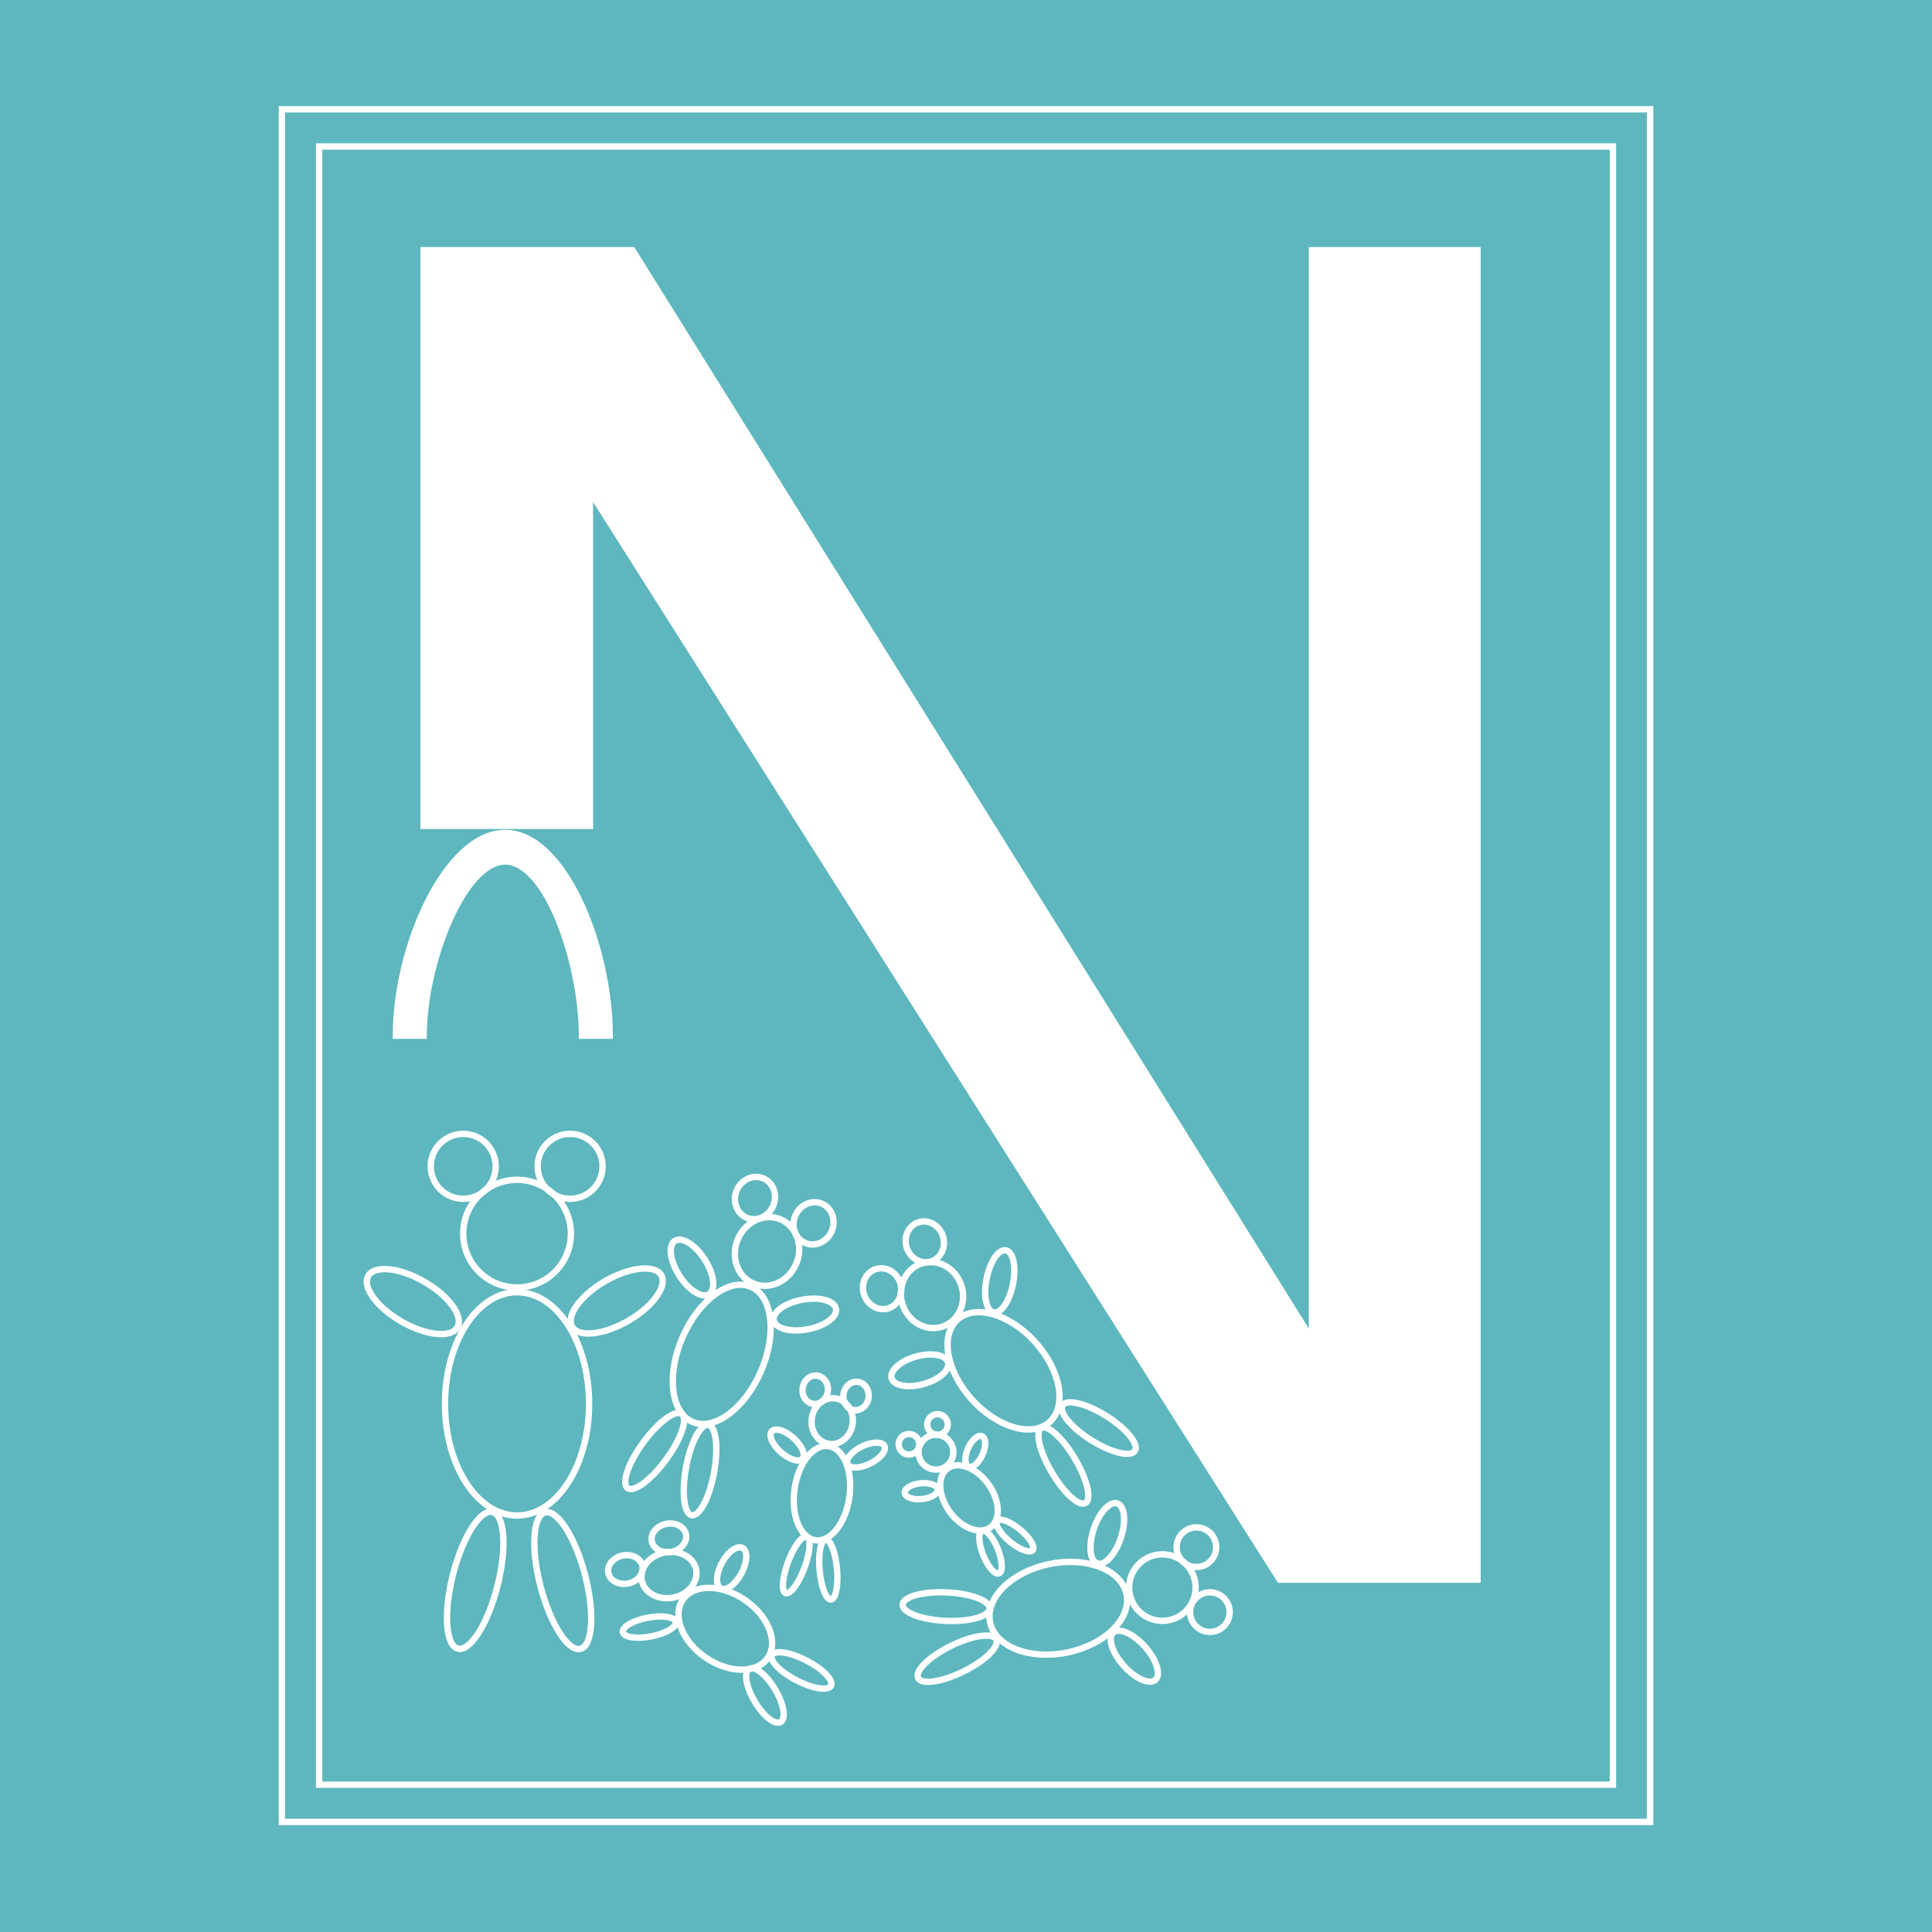 <?xml version="1.0" encoding="utf-8"?>
<!-- Generator: Adobe Illustrator 26.5.0, SVG Export Plug-In . SVG Version: 6.00 Build 0)  -->
<svg version="1.1" id="Calque_1" xmlns="http://www.w3.org/2000/svg" xmlns:xlink="http://www.w3.org/1999/xlink" x="0px" y="0px"
	 viewBox="0 0 244 244" style="enable-background:new 0 0 244 244;" xml:space="preserve">
<style type="text/css">
	.st0{fill:#5EB7BF;}
	.st1{fill:none;stroke:#FFFFFF;stroke-width:0.8;stroke-miterlimit:10;}
	.st2{fill:#FFFFFF;}
	.st3{fill:#FFFFFF;stroke:#FFFFFF;stroke-width:0.8;stroke-miterlimit:10;}
</style>
<rect class="st0" width="244" height="244"/>
<g>
	<rect x="35.6" y="13.8" class="st1" width="172.8" height="216.3"/>
	<rect x="40.3" y="18.5" class="st1" width="163.4" height="206.9"/>
	<g>
		<ellipse class="st1" cx="65.3" cy="177.3" rx="9.1" ry="14.1"/>
		<circle class="st1" cx="58.5" cy="147.3" r="4.1"/>
		<circle class="st1" cx="65.3" cy="155.8" r="6.8"/>
		<circle class="st1" cx="72" cy="147.3" r="4.1"/>
		<ellipse transform="matrix(0.866 -0.5 0.5 0.866 -71.727 60.973)" class="st1" cx="77.9" cy="164.3" rx="6.5" ry="2.9"/>
		<ellipse transform="matrix(0.5 -0.866 0.866 0.5 -116.332 127.388)" class="st1" cx="52.2" cy="164.4" rx="2.9" ry="6.5"/>
		
			<ellipse transform="matrix(0.246 -0.969 0.969 0.246 -148.181 208.723)" class="st1" cx="60.1" cy="199.6" rx="8.9" ry="2.9"/>
		<ellipse transform="matrix(0.968 -0.252 0.252 0.968 -47.952 24.305)" class="st1" cx="71" cy="199.6" rx="2.9" ry="8.9"/>
	</g>
	<g>
		
			<ellipse transform="matrix(0.398 -0.917 0.917 0.398 -101.863 186.661)" class="st1" cx="91.2" cy="170.9" rx="9.3" ry="5.4"/>
		
			<ellipse transform="matrix(0.398 -0.917 0.917 0.398 -81.268 178.609)" class="st1" cx="95.4" cy="151.2" rx="2.7" ry="2.5"/>
		<ellipse transform="matrix(0.398 -0.917 0.917 0.398 -86.582 184.025)" class="st1" cx="96.9" cy="158" rx="4.4" ry="4"/>
		
			<ellipse transform="matrix(0.398 -0.917 0.917 0.398 -79.756 187.317)" class="st1" cx="102.8" cy="154.4" rx="2.7" ry="2.5"/>
		<ellipse transform="matrix(0.983 -0.183 0.183 0.983 -28.62 21.335)" class="st1" cx="101.6" cy="166.1" rx="4" ry="1.9"/>
		<ellipse transform="matrix(0.842 -0.539 0.539 0.842 -72.489 72.383)" class="st1" cx="87.4" cy="160.1" rx="1.9" ry="4"/>
		
			<ellipse transform="matrix(0.59 -0.808 0.808 0.59 -114.078 141.905)" class="st1" cx="82.6" cy="183.2" rx="5.8" ry="1.8"/>
		
			<ellipse transform="matrix(0.181 -0.983 0.983 0.181 -110.17 239.142)" class="st1" cx="88.6" cy="185.7" rx="5.8" ry="1.8"/>
	</g>
	<g>
		
			<ellipse transform="matrix(0.566 -0.825 0.825 0.566 -129.892 164.765)" class="st1" cx="91.5" cy="205.7" rx="4.4" ry="6.5"/>
		<ellipse transform="matrix(0.979 -0.202 0.202 0.979 -38.414 20.04)" class="st1" cx="79" cy="198.3" rx="2.2" ry="1.8"/>
		<ellipse transform="matrix(0.979 -0.202 0.202 0.979 -38.438 21.165)" class="st1" cx="84.5" cy="199" rx="3.5" ry="2.9"/>
		<ellipse transform="matrix(0.979 -0.202 0.202 0.979 -37.496 21.071)" class="st1" cx="84.5" cy="194.3" rx="2.2" ry="1.8"/>
		
			<ellipse transform="matrix(0.473 -0.881 0.881 0.473 -125.653 185.846)" class="st1" cx="92.4" cy="197.9" rx="2.9" ry="1.4"/>
		<ellipse transform="matrix(0.982 -0.189 0.189 0.982 -37.356 19.186)" class="st1" cx="82" cy="205.5" rx="3.4" ry="1.2"/>
		
			<ellipse transform="matrix(0.86 -0.51 0.51 0.86 -95.713 79.182)" class="st1" cx="96.6" cy="214.2" rx="1.5" ry="3.9"/>
		
			<ellipse transform="matrix(0.461 -0.888 0.888 0.461 -132.75 203.472)" class="st1" cx="101.1" cy="211" rx="1.4" ry="4.2"/>
	</g>
	<g>
		
			<ellipse transform="matrix(0.743 -0.669 0.669 0.743 -83.21 129.413)" class="st1" cx="126.8" cy="173" rx="5.4" ry="8.7"/>
		
			<ellipse transform="matrix(0.949 -0.316 0.316 0.949 -45.663 43.428)" class="st1" cx="111.3" cy="162.8" rx="2.4" ry="2.6"/>
		
			<ellipse transform="matrix(0.949 -0.316 0.316 0.949 -45.597 45.464)" class="st1" cx="117.6" cy="163.6" rx="3.9" ry="4.2"/>
		
			<ellipse transform="matrix(0.949 -0.316 0.316 0.949 -43.532 44.818)" class="st1" cx="116.7" cy="156.9" rx="2.4" ry="2.6"/>
		<ellipse transform="matrix(0.194 -0.981 0.981 0.194 -56.962 254.344)" class="st1" cx="126.3" cy="161.8" rx="4" ry="1.7"/>
		<ellipse transform="matrix(0.963 -0.27 0.27 0.963 -42.374 37.712)" class="st1" cx="116.1" cy="173.1" rx="3.7" ry="1.8"/>
		
			<ellipse transform="matrix(0.861 -0.508 0.508 0.861 -75.452 93.994)" class="st1" cx="134.4" cy="185.1" rx="1.7" ry="5.5"/>
		
			<ellipse transform="matrix(0.532 -0.847 0.847 0.532 -87.823 201.862)" class="st1" cx="138.7" cy="180.4" rx="1.8" ry="5.4"/>
	</g>
	<g>
		
			<ellipse transform="matrix(0.136 -0.991 0.991 0.136 -97.099 265.711)" class="st1" cx="103.7" cy="188.5" rx="6" ry="3.5"/>
		
			<ellipse transform="matrix(0.136 -0.991 0.991 0.136 -84.958 253.625)" class="st1" cx="102.9" cy="175.5" rx="1.8" ry="1.6"/>
		
			<ellipse transform="matrix(0.136 -0.991 0.991 0.136 -87.064 259.122)" class="st1" cx="105" cy="179.5" rx="2.9" ry="2.6"/>
		
			<ellipse transform="matrix(0.136 -0.991 0.991 0.136 -81.194 259.368)" class="st1" cx="108" cy="176.2" rx="1.8" ry="1.6"/>
		
			<ellipse transform="matrix(0.898 -0.441 0.441 0.898 -69.8 67.005)" class="st1" cx="109.3" cy="183.7" rx="2.6" ry="1.2"/>
		
			<ellipse transform="matrix(0.666 -0.746 0.746 0.666 -102.861 135.173)" class="st1" cx="99.4" cy="182.4" rx="1.2" ry="2.6"/>
		
			<ellipse transform="matrix(0.35 -0.937 0.937 0.35 -119.858 222.615)" class="st1" cx="100.5" cy="197.7" rx="3.8" ry="1.1"/>
		
			<ellipse transform="matrix(0.996 -9.045877e-02 9.045877e-02 0.996 -17.501 10.278)" class="st1" cx="104.6" cy="198.2" rx="1.1" ry="3.8"/>
	</g>
	<g>
		
			<ellipse transform="matrix(0.979 -0.202 0.202 0.979 -38.282 31.191)" class="st1" cx="133.7" cy="203.2" rx="8.8" ry="5.7"/>
		<circle class="st1" cx="151.1" cy="195.4" r="2.5"/>
		<circle class="st1" cx="146.8" cy="200.5" r="4.2"/>
		<circle class="st1" cx="152.8" cy="203.6" r="2.5"/>
		
			<ellipse transform="matrix(0.747 -0.665 0.665 0.747 -102.896 148.048)" class="st1" cx="143.2" cy="209.3" rx="1.8" ry="4"/>
		
			<ellipse transform="matrix(0.315 -0.949 0.949 0.315 -87.952 265.449)" class="st1" cx="139.9" cy="193.6" rx="4" ry="1.8"/>
		
			<ellipse transform="matrix(4.553735e-02 -0.999 0.999 4.553735e-02 -88.647 313.046)" class="st1" cx="119.5" cy="202.9" rx="1.8" ry="5.5"/>
		<ellipse transform="matrix(0.897 -0.442 0.442 0.897 -80.162 75.002)" class="st1" cx="120.9" cy="209.5" rx="5.5" ry="1.8"/>
	</g>
	<g>
		<ellipse transform="matrix(0.81 -0.587 0.587 0.81 -87.687 107.797)" class="st1" cx="122.3" cy="189.1" rx="3" ry="4.6"/>
		<circle class="st1" cx="114.8" cy="182.4" r="1.3"/>
		<circle class="st1" cx="118.2" cy="183.4" r="2.2"/>
		<circle class="st1" cx="118.4" cy="179.9" r="1.3"/>
		
			<ellipse transform="matrix(0.408 -0.913 0.913 0.408 -94.353 221.041)" class="st1" cx="123.2" cy="183.2" rx="2.1" ry="1"/>
		<ellipse transform="matrix(0.995 -0.103 0.103 0.995 -18.851 13.057)" class="st1" cx="116.4" cy="188.2" rx="2.1" ry="1"/>
		<ellipse transform="matrix(0.929 -0.369 0.369 0.929 -63.538 60.129)" class="st1" cx="125.2" cy="196" rx="1" ry="2.9"/>
		
			<ellipse transform="matrix(0.636 -0.772 0.772 0.636 -102.983 169.506)" class="st1" cx="128.1" cy="193.9" rx="1" ry="2.9"/>
	</g>
	<path class="st2" d="M53.1,31.2h27l85.2,136.6V31.2h21.7v168.7h-25.6L74.9,63.4v41.3H53.1L53.1,31.2L53.1,31.2z"/>
	<path class="st3" d="M77,130.8h-3.5c0-9.1-4.4-22-9.7-22s-10.3,13-10.3,22H50c0-11.4,6.4-25.6,13.8-25.6S77,119.5,77,130.8z"/>
</g>
</svg>
